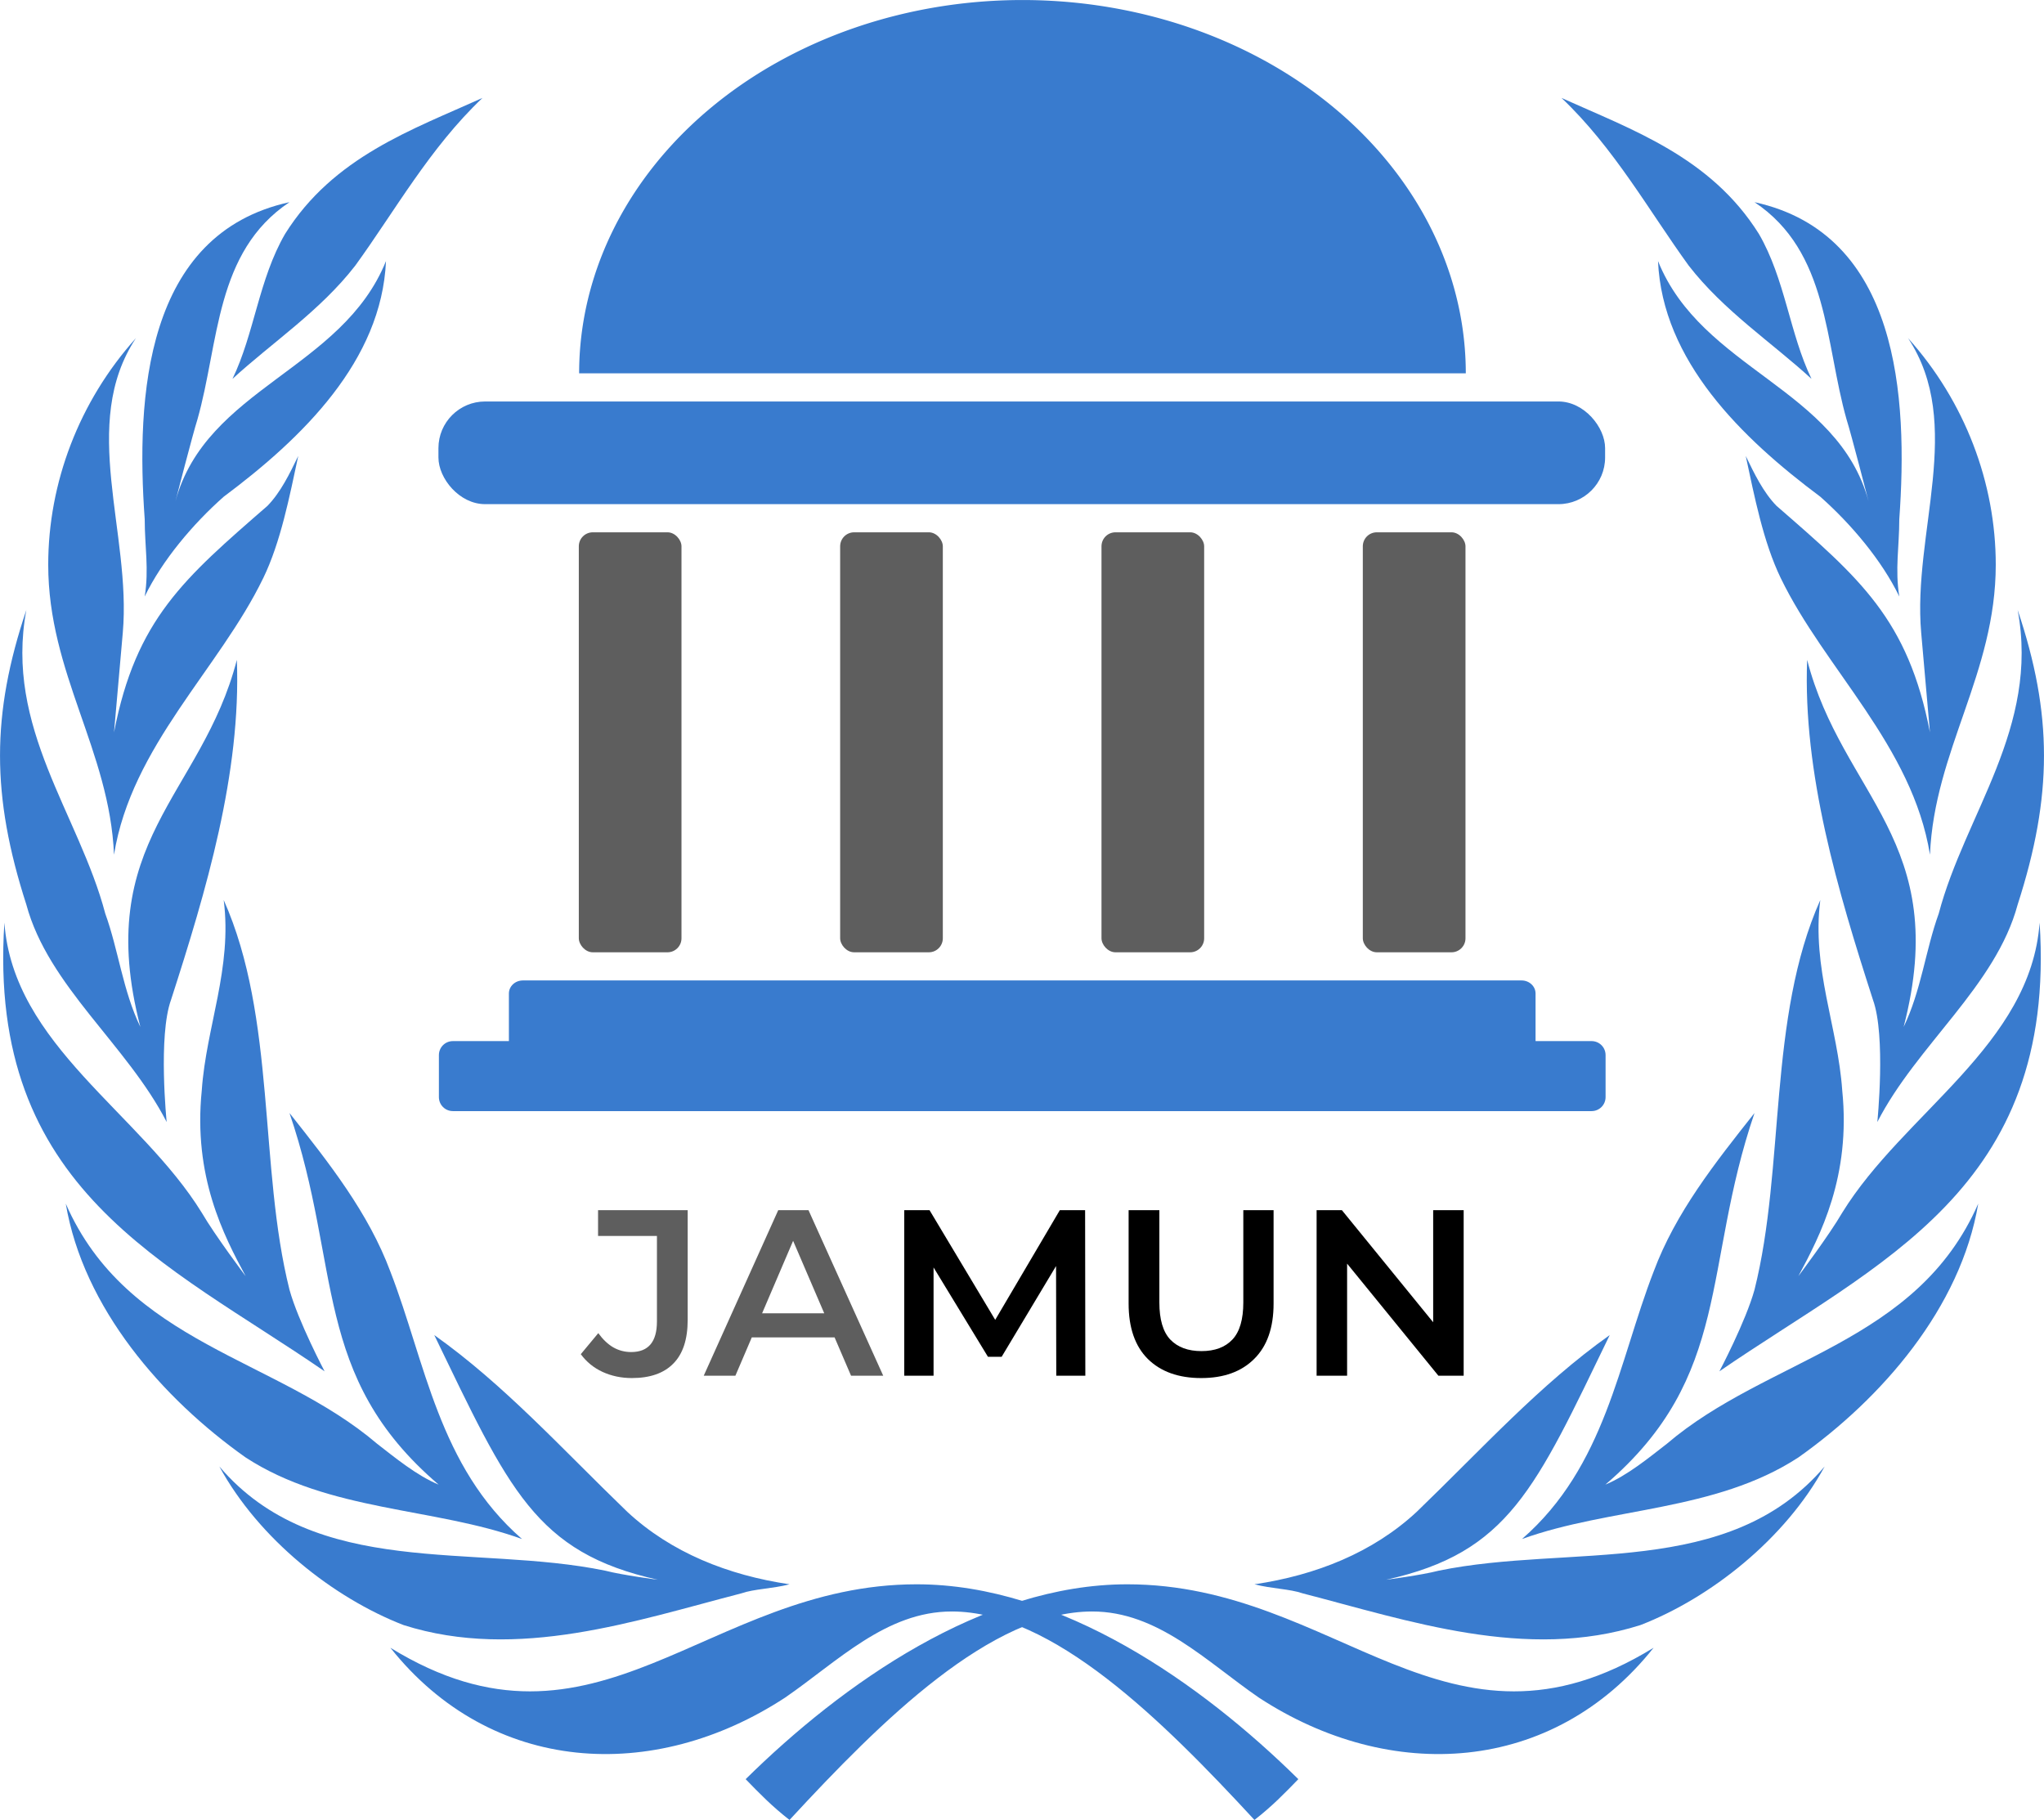 <?xml version="1.0" encoding="UTF-8" standalone="no"?>
<!-- Created with Inkscape (http://www.inkscape.org/) -->

<svg
   width="438"
   height="389.984"
   viewBox="0 0 115.888 103.183"
   version="1.1"
   id="svg5"
   xml:space="preserve"
   inkscape:version="1.4.2 (f4327f4, 2025-05-13)"
   sodipodi:docname="jamun-blue-logo.svg"
   xmlns:inkscape="http://www.inkscape.org/namespaces/inkscape"
   xmlns:sodipodi="http://sodipodi.sourceforge.net/DTD/sodipodi-0.dtd"
   xmlns="http://www.w3.org/2000/svg"
   xmlns:svg="http://www.w3.org/2000/svg"><sodipodi:namedview
     id="namedview7"
     pagecolor="#ffffff"
     bordercolor="#000000"
     borderopacity="0.25"
     inkscape:showpageshadow="2"
     inkscape:pageopacity="0.0"
     inkscape:pagecheckerboard="0"
     inkscape:deskcolor="#d1d1d1"
     inkscape:document-units="mm"
     showgrid="false"
     inkscape:zoom="1.0441762"
     inkscape:cx="90.980813"
     inkscape:cy="161.85008"
     inkscape:window-width="1440"
     inkscape:window-height="830"
     inkscape:window-x="-6"
     inkscape:window-y="-6"
     inkscape:window-maximized="1"
     inkscape:current-layer="g3685" /><defs
     id="defs2" /><g
     inkscape:label="Layer 1"
     inkscape:groupmode="layer"
     id="layer1"
     transform="translate(-7.4999998e-6,-0.002)"><g
       id="g5127"
       inkscape:export-filename="Downloads\JAMUN_LOGO_PNG.webp"
       inkscape:export-xdpi="96"
       inkscape:export-ydpi="96"><g
         id="g3685"
         transform="translate(-134.607,-107.217)"
         style="fill:#397bce;fill-opacity:1"><path
           style="fill:#397bce;fill-opacity:1;stroke-width:0.955;stroke:none"
           d="m 241.045,170.836 c 0,0 0.497,-4.882 -0.249,-6.937 -1.99,-6.166 -3.979,-12.846 -3.73,-19.269 1.99,7.708 8.207,10.277 5.471,20.811 0.995,-2.055 1.243,-4.368 1.989,-6.423 1.492,-5.652 5.72,-10.534 4.476,-17.214 1.989,5.909 1.989,10.534 0,16.7 -1.243,4.625 -5.72,7.965 -7.958,12.332"
           id="path3666" /><path
           style="fill:#397bce;fill-opacity:1;stroke-width:0.955;stroke:none"
           d="m 242.288,141.033 c -0.995,-2.055 -2.736,-4.111 -4.476,-5.652 -4.476,-3.34 -8.953,-7.708 -9.201,-13.36 2.487,6.166 10.196,7.194 11.937,13.617 0,0 -0.995,-3.854 -1.243,-4.625 -1.243,-4.368 -0.995,-9.506 -5.222,-12.332 8.207,1.798 8.704,11.048 8.207,17.985 0,1.542 -0.249,2.826 0,4.368"
           id="path3664" /><path
           style="fill:#397bce;fill-opacity:1;stroke-width:0.955;stroke:none"
           d="m 237.314,128.7 c -2.238,-2.055 -4.974,-3.854 -6.963,-6.423 -2.238,-3.083 -4.228,-6.68 -7.212,-9.506 3.979,1.798 8.455,3.34 11.191,7.708 1.492,2.569 1.741,5.652 2.984,8.222"
           id="path3662" /><path
           style="fill:#397bce;fill-opacity:1;stroke-width:0.955;stroke:none"
           d="m 235.574,140.005 c -0.995,-2.055 -1.492,-4.625 -1.99,-6.937 0.497,1.028 0.995,2.055 1.741,2.826 4.725,4.111 7.461,6.423 8.704,12.846 l -0.497,-5.652 c -0.497,-5.652 2.487,-11.819 -0.746,-16.7 3.233,3.597 4.974,8.222 4.974,12.846 0,6.166 -3.482,10.534 -3.73,16.443 -0.995,-6.166 -5.968,-10.534 -8.455,-15.672"
           id="path3660" /><path
           style="fill:#397bce;fill-opacity:1;stroke-width:0.955;stroke:none"
           d="m 232.092,184.967 c 0,0 1.492,-2.826 1.99,-4.625 1.741,-6.937 0.746,-15.415 3.73,-22.096 -0.497,3.854 0.995,7.194 1.243,10.791 0.497,4.882 -1.243,8.222 -2.487,10.534 0,0 1.741,-2.312 2.487,-3.597 3.482,-5.652 10.693,-9.506 11.191,-16.443 0.995,15.159 -9.201,19.269 -18.154,25.436"
           id="path3658" /><path
           style="fill:#397bce;fill-opacity:1;stroke-width:0.955;stroke:none"
           d="m 198.519,197.042 c 11.937,0 18.154,10.791 29.842,3.597 -5.72,7.194 -14.921,7.708 -22.382,2.826 -2.984,-2.055 -5.72,-4.882 -9.45,-4.882 -5.72,0 -11.937,6.166 -17.159,11.819 -0.995,-0.771 -1.741,-1.542 -2.487,-2.312 5.471,-5.395 13.429,-11.048 21.636,-11.048"
           id="path3656" /><path
           style="fill:#397bce;fill-opacity:1;stroke-width:0.955;stroke:none"
           d="m 208.467,197.556 c -0.746,-0.257 -1.741,-0.257 -2.736,-0.514 3.482,-0.514 6.714,-1.798 9.201,-4.111 3.73,-3.597 6.963,-7.194 10.942,-10.02 -4.228,8.735 -5.72,12.332 -12.683,13.874 0,0 1.989,-0.257 2.984,-0.514 7.461,-1.542 16.413,0.514 21.884,-5.909 -2.238,4.111 -6.466,7.451 -10.445,8.992 -6.466,2.055 -13.18,-0.257 -19.149,-1.798"
           id="path3654" /><path
           style="fill:#397bce;fill-opacity:1;stroke-width:0.955;stroke:none"
           d="m 220.901,194.473 c 4.725,-4.111 5.471,-10.02 7.461,-15.159 1.243,-3.34 3.482,-6.166 5.72,-8.992 -2.984,8.735 -1.243,14.902 -8.455,21.068 1.243,-0.514 2.487,-1.542 3.482,-2.312 5.72,-4.882 14.175,-5.652 17.657,-13.617 -0.995,5.909 -5.471,11.048 -10.196,14.388 -4.725,3.083 -10.693,2.826 -15.667,4.625"
           id="path3652" /><path
           style="fill:#397bce;fill-opacity:1;stroke-width:0.955;stroke:none"
           d="m 144.057,170.836 c 0,0 -0.497,-4.882 0.249,-6.937 1.99,-6.166 3.979,-12.846 3.73,-19.269 -1.99,7.708 -8.207,10.277 -5.471,20.811 -0.995,-2.055 -1.243,-4.368 -1.989,-6.423 -1.492,-5.652 -5.72,-10.534 -4.476,-17.214 -1.989,5.909 -1.989,10.534 0,16.7 1.243,4.625 5.72,7.965 7.958,12.332"
           id="path3650" /><path
           style="fill:#397bce;fill-opacity:1;stroke-width:0.955;stroke:none"
           d="m 142.814,141.033 c 0.995,-2.055 2.736,-4.111 4.476,-5.652 4.476,-3.34 8.953,-7.708 9.201,-13.36 -2.487,6.166 -10.196,7.194 -11.937,13.617 0,0 0.995,-3.854 1.243,-4.625 1.243,-4.368 0.995,-9.506 5.222,-12.332 -8.207,1.798 -8.704,11.048 -8.207,17.985 0,1.542 0.249,2.826 0,4.368"
           id="path3648" /><path
           style="fill:#397bce;fill-opacity:1;stroke-width:0.955;stroke:none"
           d="m 147.787,128.7 c 2.238,-2.055 4.974,-3.854 6.963,-6.423 2.238,-3.083 4.228,-6.68 7.212,-9.506 -3.979,1.798 -8.455,3.34 -11.191,7.708 -1.492,2.569 -1.741,5.652 -2.984,8.222"
           id="path3646" /><path
           style="fill:#397bce;fill-opacity:1;stroke-width:0.955;stroke:none"
           d="m 149.528,140.005 c 0.995,-2.055 1.492,-4.625 1.989,-6.937 -0.497,1.028 -0.995,2.055 -1.741,2.826 -4.725,4.111 -7.461,6.423 -8.704,12.846 l 0.497,-5.652 c 0.497,-5.652 -2.487,-11.819 0.746,-16.7 -3.233,3.597 -4.974,8.222 -4.974,12.846 0,6.166 3.482,10.534 3.73,16.443 0.995,-6.166 5.968,-10.534 8.455,-15.672"
           id="path3644" /><path
           style="fill:#397bce;fill-opacity:1;stroke-width:0.955;stroke:none"
           d="m 153.01,184.967 c 0,0 -1.492,-2.826 -1.99,-4.625 -1.741,-6.937 -0.746,-15.415 -3.73,-22.096 0.497,3.854 -0.995,7.194 -1.243,10.791 -0.497,4.882 1.243,8.222 2.487,10.534 0,0 -1.741,-2.312 -2.487,-3.597 -3.482,-5.652 -10.693,-9.506 -11.191,-16.443 -0.995,15.159 9.201,19.269 18.154,25.436"
           id="path3642" /><path
           style="fill:#397bce;fill-opacity:1;stroke-width:0.955;stroke:none"
           d="m 186.582,197.042 c -11.937,0 -18.154,10.791 -29.842,3.597 5.72,7.194 14.921,7.708 22.382,2.826 2.984,-2.055 5.72,-4.882 9.45,-4.882 5.72,0 11.937,6.166 17.159,11.819 0.995,-0.771 1.741,-1.542 2.487,-2.312 -5.471,-5.395 -13.429,-11.048 -21.636,-11.048"
           id="path3640" /><path
           style="fill:#397bce;fill-opacity:1;stroke-width:0.955;stroke:none"
           d="m 176.635,197.556 c 0.746,-0.257 1.741,-0.257 2.736,-0.514 -3.482,-0.514 -6.715,-1.798 -9.201,-4.111 -3.73,-3.597 -6.963,-7.194 -10.942,-10.02 4.228,8.735 5.72,12.332 12.683,13.874 0,0 -1.99,-0.257 -2.984,-0.514 -7.461,-1.542 -16.413,0.514 -21.884,-5.909 2.238,4.111 6.466,7.451 10.445,8.992 6.466,2.055 13.18,-0.257 19.149,-1.798"
           id="path3638" /><path
           style="fill:#397bce;fill-opacity:1;stroke-width:0.955;stroke:none"
           d="m 164.201,194.473 c -4.725,-4.111 -5.471,-10.02 -7.461,-15.159 -1.243,-3.34 -3.482,-6.166 -5.72,-8.992 2.984,8.735 1.243,14.902 8.455,21.068 -1.243,-0.514 -2.487,-1.542 -3.482,-2.312 -5.72,-4.882 -14.175,-5.652 -17.657,-13.617 0.995,5.909 5.471,11.048 10.196,14.388 4.725,3.083 10.693,2.826 15.667,4.625"
           id="path1950" /></g><g
         id="g5250"
         transform="translate(-63.565,-61.024)"
         style="fill:#5e5e5e;fill-opacity:1"><rect
           style="fill:#5e5e5e;fill-opacity:1;stroke:#ff0000;stroke-width:0"
           id="rect5205"
           width="5.821"
           height="23.812"
           x="96.382"
           y="91.205"
           rx="0.794"
           ry="0.794" /><rect
           style="fill:#5e5e5e;fill-opacity:1;stroke:#ff0000;stroke-width:0"
           id="rect5207"
           width="5.821"
           height="23.812"
           x="111.199"
           y="91.205"
           rx="0.794"
           ry="0.794" /><rect
           style="fill:#5e5e5e;fill-opacity:1;stroke:#ff0000;stroke-width:0"
           id="rect5209"
           width="5.821"
           height="23.812"
           x="126.016"
           y="91.205"
           rx="0.794"
           ry="0.794" /><rect
           style="fill:#5e5e5e;fill-opacity:1;stroke:#ff0000;stroke-width:0"
           id="rect5211"
           width="5.821"
           height="23.812"
           x="140.832"
           y="91.205"
           rx="0.794"
           ry="0.794" /></g><path
         style="fill:#397bce;fill-opacity:1;stroke:#ff0000;stroke-width:0"
         id="path5213"
         sodipodi:type="arc"
         sodipodi:cx="57.970905"
         sodipodi:cy="-21.168547"
         sodipodi:rx="25.135166"
         sodipodi:ry="21.166168"
         sodipodi:start="0"
         sodipodi:end="3.1415927"
         sodipodi:arc-type="slice"
         d="m 83.106,-21.169 a 25.135,21.166 0 0 1 -12.568,18.33 25.135,21.166 0 0 1 -25.135,-5e-7 25.135,21.166 0 0 1 -12.568,-18.33 h 25.135 z"
         transform="scale(1,-1)" /><rect
         style="fill:#397bce;fill-opacity:1;stroke:#ff0000;stroke-width:0.001"
         id="rect5217"
         width="66.146"
         height="5.821"
         x="24.858"
         y="22.764"
         rx="2.646"
         ry="2.646" /><path
         id="rect5219"
         style="fill:#397bce;fill-opacity:1;stroke:#ff0000;stroke-width:0.001"
         d="m 29.647,55.589 c -0.44,0 -0.794,0.33 -0.794,0.741 v 2.698 h -3.175 c -0.44,0 -0.794,0.354 -0.794,0.794 v 2.381 c 0,0.44 0.354,0.794 0.794,0.794 h 3.969 56.62 3.97 c 0.44,0 0.794,-0.354 0.794,-0.794 v -2.381 c 0,-0.44 -0.354,-0.794 -0.794,-0.794 h -3.176 v -2.698 c 0,-0.41 -0.354,-0.741 -0.794,-0.741 z" /><g
         aria-label="JAMUN"
         id="text5306"
         style="font-weight:600;font-size:13.406px;font-family:Montserrat;-inkscape-font-specification:'Montserrat, Semi-Bold';fill:#ff0000;fill-opacity:0.466;stroke:#ff0000;stroke-width:0.001"><path
           d="m 35.824,78.132 q -0.898,0 -1.662,-0.349 -0.751,-0.349 -1.233,-1.005 l 0.992,-1.193 q 0.389,0.536 0.845,0.804 0.469,0.268 1.019,0.268 1.461,0 1.461,-1.729 v -4.853 h -3.338 v -1.461 h 5.081 v 6.22 q 0,1.662 -0.818,2.48 -0.804,0.818 -2.346,0.818 z"
           style="fill:#5e5e5e;fill-opacity:1"
           id="path5003" /><path
           d="m 39.9,77.998 4.223,-9.384 h 1.716 l 4.236,9.384 H 48.251 L 44.618,69.539 h 0.697 l -3.62,8.459 z m 1.944,-2.172 0.469,-1.367 h 5.067 l 0.469,1.367 z"
           style="fill:#5e5e5e;fill-opacity:1"
           id="path5005" /><path
           d="m 51.268,77.998 v -9.384 h 1.434 l 4.102,6.85 h -0.751 l 4.035,-6.85 h 1.434 l 0.013,9.384 H 59.887 l -0.013,-6.797 h 0.349 l -3.432,5.724 h -0.778 l -3.485,-5.724 h 0.402 v 6.797 z"
           style="fill:#000000;fill-opacity:1"
           id="path5007" /><path
           d="m 68.105,78.132 q -1.93,0 -3.03,-1.086 -1.086,-1.086 -1.086,-3.137 v -5.295 h 1.743 v 5.228 q 0,1.448 0.617,2.105 0.63,0.657 1.77,0.657 1.139,0 1.756,-0.657 0.617,-0.657 0.617,-2.105 v -5.228 h 1.716 v 5.295 q 0,2.051 -1.099,3.137 -1.086,1.086 -3.003,1.086 z"
           style="fill:#000000;fill-opacity:1"
           id="path5009" /><path
           d="m 74.647,77.998 v -9.384 h 1.434 l 5.885,7.226 h -0.71 v -7.226 h 1.729 v 9.384 h -1.434 l -5.885,-7.226 h 0.71 v 7.226 z"
           style="fill:#000000;fill-opacity:1"
           id="path5011" /></g></g></g></svg>
